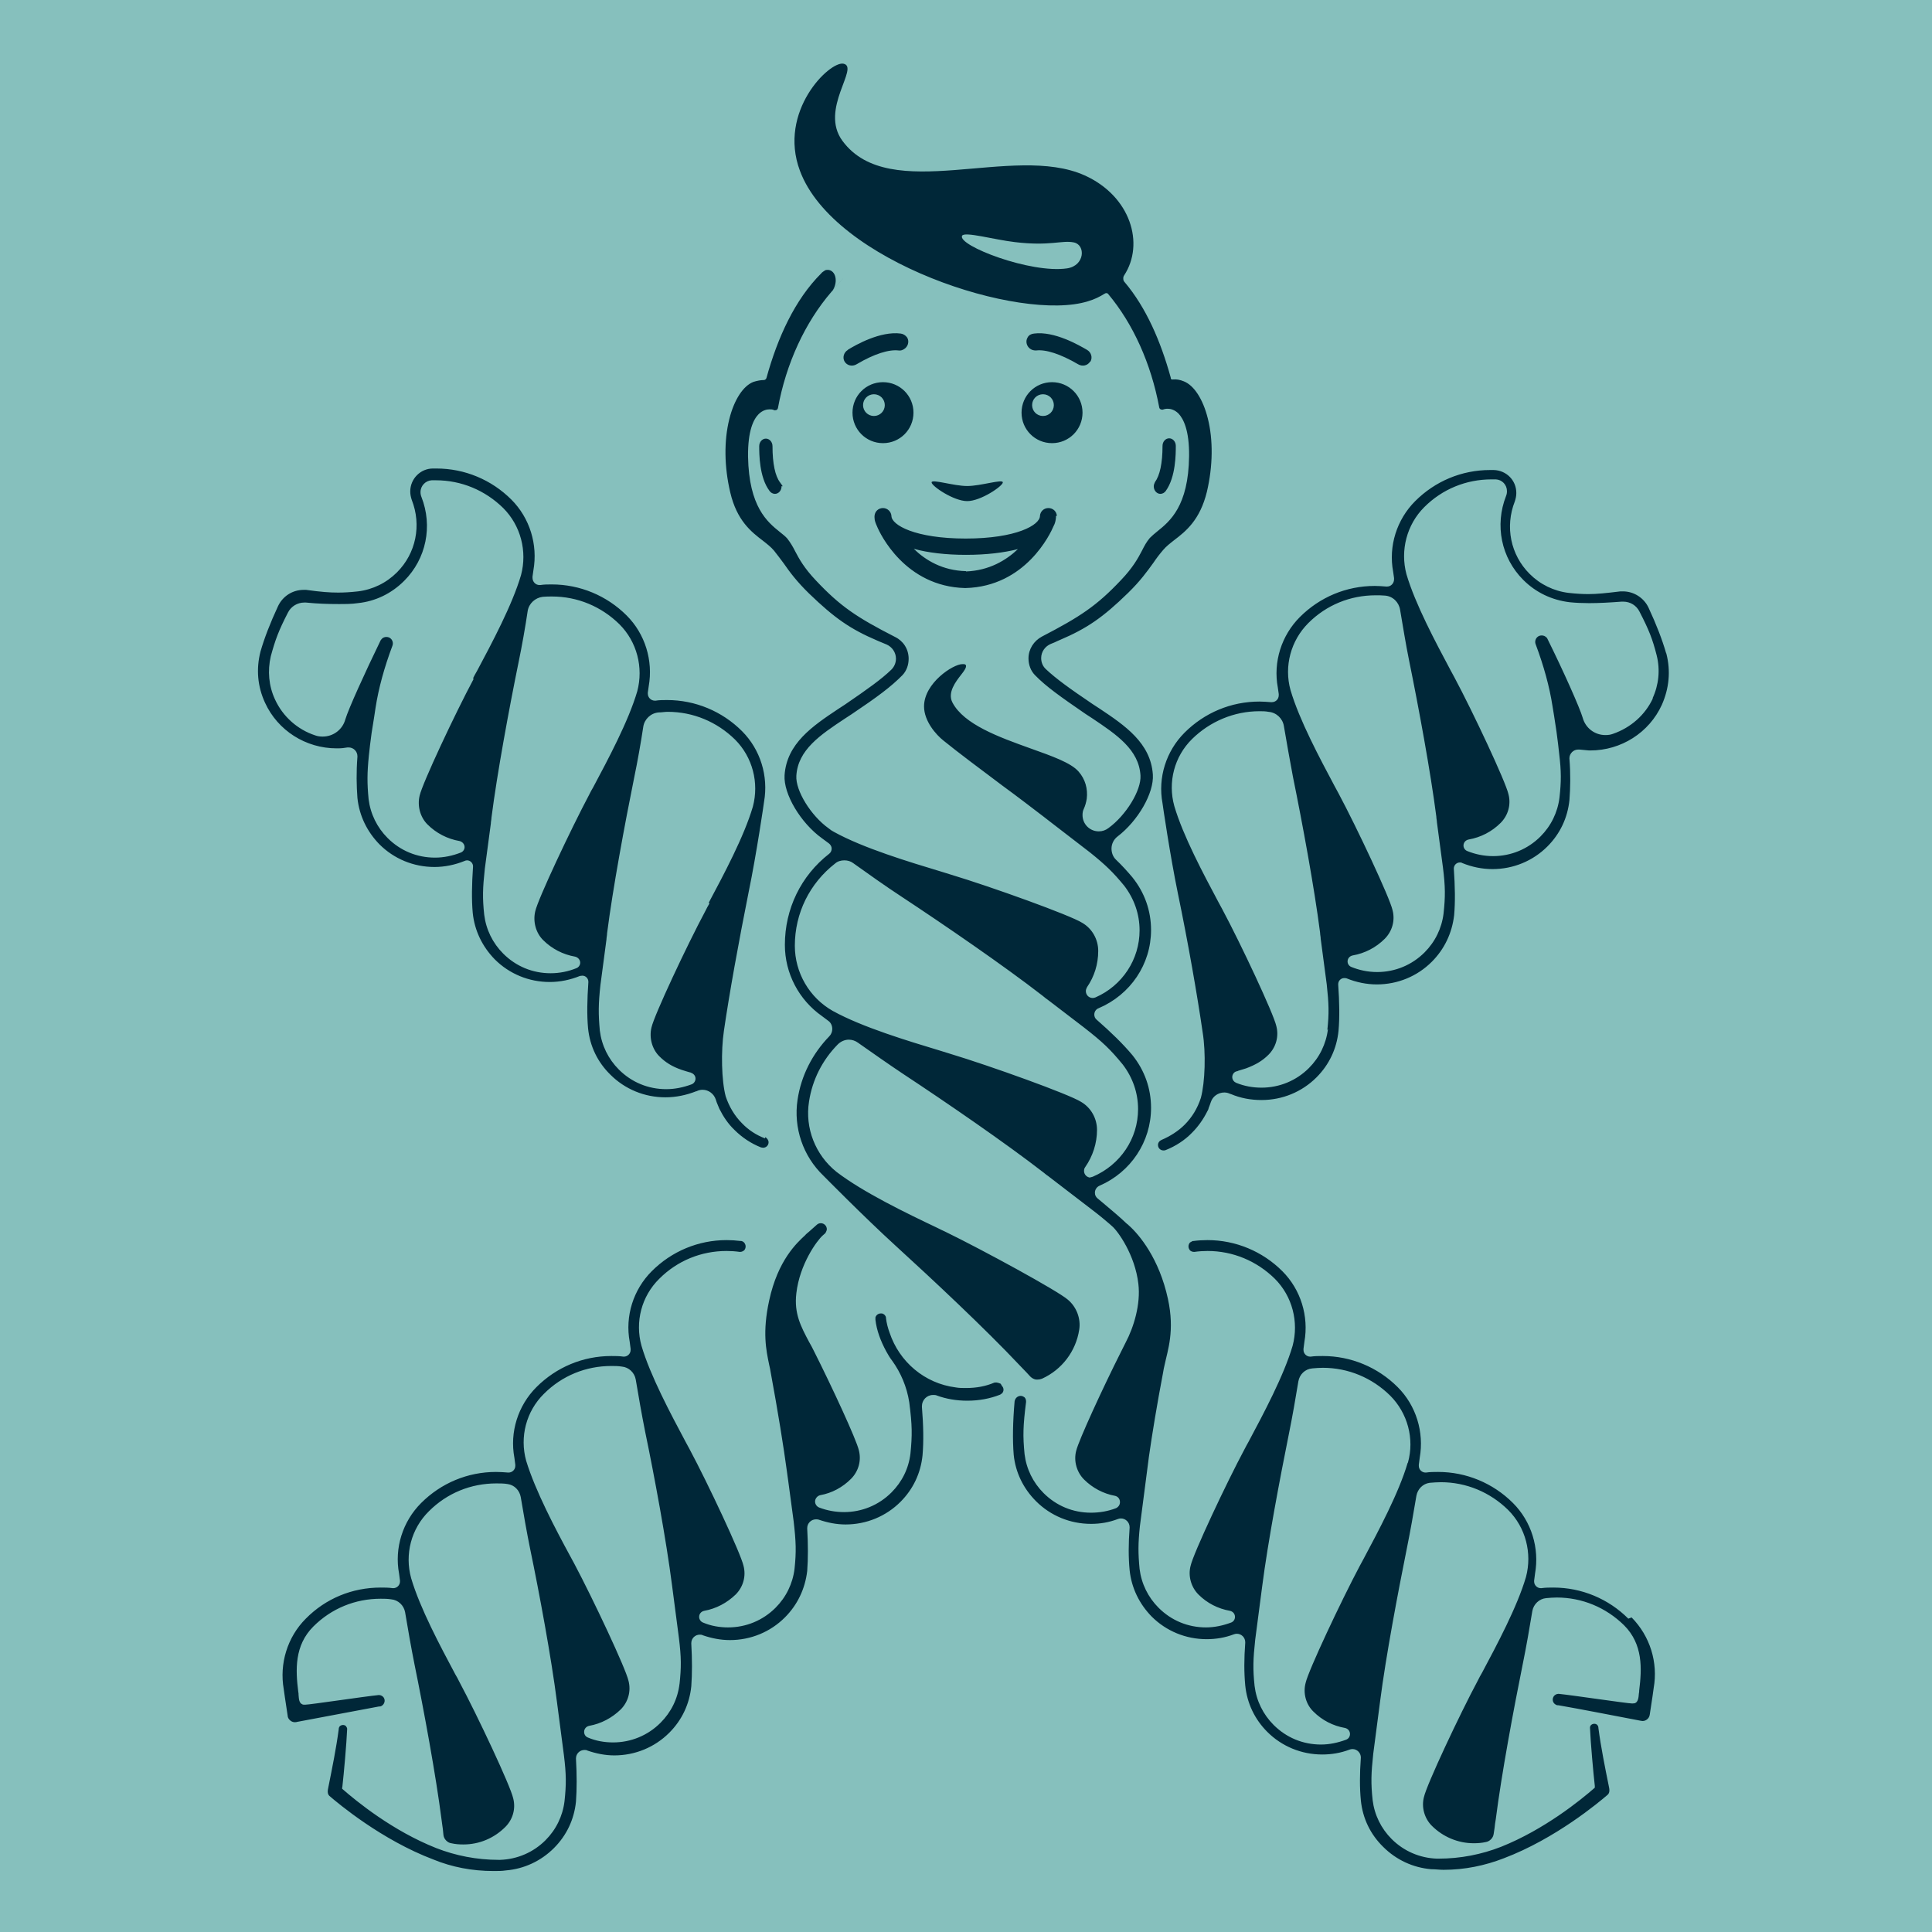 <svg viewBox="0 0 64 64" xmlns="http://www.w3.org/2000/svg"><path d="m0 0h64v64h-64z" fill="#86c0bd"/><path d="m32 18.92c-.78-.02-1.34-.36-1.73-.74.47.13 1.06.2 1.73.2s1.25-.07 1.72-.19c-.39.37-.95.71-1.72.74m3.01-1.84c-.01-.15-.13-.26-.28-.26s-.27.11-.28.26c0 .3-.78.75-2.46.75s-2.46-.45-2.46-.75c-.01-.14-.13-.26-.28-.26s-.27.11-.28.26 0 .01 0 .02v.04c0 .1.04.19.08.28.1.25.93 2 2.92 2.05h.01c2-.05 2.82-1.81 2.92-2.05.05-.09.07-.18.08-.28 0-.01 0-.03 0-.04 0 0 0-.01 0-.02m-11.48 12.84c-.05.08-.09.16-.13.24-.61 1.14-1.7 3.46-1.79 3.87-.08.34.02.71.26.95.2.2.42.34.74.45.08.03.2.06.26.08.02 0 .04.01.06.02.08.03.14.1.14.19 0 .08-.05.16-.13.19-.27.1-.55.16-.84.16-.6 0-1.15-.23-1.57-.65-.35-.35-.57-.8-.63-1.29-.05-.55-.05-.87.02-1.51l.2-1.51c0-.06.02-.13.02-.2.19-1.49.59-3.64.9-5.17.11-.53.22-1.15.3-1.68.04-.25.25-.45.51-.47.1 0 .2-.02.3-.02.84 0 1.63.33 2.23.92.58.58.8 1.43.59 2.22-.29.99-.97 2.26-1.46 3.18m-3.96-3.58c-.61 1.15-1.7 3.46-1.79 3.87-.08.34.02.71.26.95.29.29.66.48 1.06.55.09.02.17.1.17.2 0 .08-.05.15-.12.18-.27.11-.56.17-.86.17-.6 0-1.15-.23-1.57-.65-.35-.35-.57-.8-.63-1.29-.06-.56-.05-.87.02-1.52l.2-1.5c0-.06.02-.13.02-.19.19-1.49.59-3.64.9-5.16.11-.53.22-1.15.3-1.69.04-.25.25-.44.5-.47.1-.01.21-.01.31-.01.84 0 1.63.33 2.23.92.58.58.8 1.43.59 2.22-.29.99-.97 2.26-1.46 3.18-.05.08-.09.16-.13.24m-3.83-3.83c-.61 1.14-1.7 3.46-1.79 3.87-.08.34.02.71.26.95.29.29.66.48 1.06.55.09.02.17.1.17.2 0 .08-.05.15-.12.18-.28.11-.57.17-.86.17-.6 0-1.15-.23-1.57-.65-.35-.35-.57-.8-.63-1.29-.05-.53-.05-.85.01-1.45.02-.19.05-.46.09-.74.05-.29.13-.83.13-.83.1-.65.29-1.34.56-2.06.03-.08.01-.17-.05-.23-.04-.04-.09-.06-.15-.06s-.11.02-.15.06c-.01.02-.03.03-.04.05-.52 1.07-1.07 2.28-1.17 2.62-.09.33-.39.57-.75.57-.09 0-.17-.01-.25-.04-.58-.19-1.07-.62-1.33-1.19-.21-.45-.25-.95-.14-1.43.15-.55.26-.85.57-1.45.1-.2.31-.33.54-.33h.05c.4.04.75.05 1.08.05.23 0 .44 0 .64-.03s0 0 0 0c.59-.06 1.12-.32 1.54-.74.73-.73.95-1.81.57-2.78-.02-.05-.03-.1-.03-.16 0-.21.17-.38.37-.39h.14c.84 0 1.63.33 2.23.92.58.58.8 1.43.59 2.22-.29.99-.97 2.26-1.46 3.18-.05.08-.09.16-.13.24m9.67 15.24c-.29-.11-.55-.28-.76-.5-.25-.25-.43-.56-.54-.89-.14-.52-.16-1.5-.06-2.17.18-1.24.49-2.95.82-4.6.26-1.26.51-2.97.51-2.99.15-.85-.12-1.73-.73-2.34-.66-.66-1.55-1.03-2.48-1.03-.13 0-.26 0-.38.02 0 0-.02 0-.03 0-.13 0-.23-.11-.23-.23 0-.01 0-.03 0-.04.02-.13.03-.21.03-.21.15-.85-.12-1.73-.73-2.34-.66-.66-1.55-1.03-2.48-1.03-.13 0-.26 0-.38.02 0 0-.02 0-.03 0-.13 0-.23-.11-.23-.24 0-.01 0-.02 0-.04.02-.13.03-.21.03-.21.15-.85-.12-1.73-.73-2.34-.66-.66-1.55-1.03-2.48-1.03-.04 0-.08 0-.12 0-.41 0-.75.34-.75.76 0 .1.02.19.05.28.33.84.14 1.77-.49 2.4-.35.35-.8.57-1.29.63-.27.03-.47.04-.66.04-.28 0-.56-.02-1.06-.09-.03 0-.05 0-.08 0-.38 0-.7.22-.85.54-.26.56-.45 1.05-.58 1.5-.15.58-.1 1.16.15 1.7.42.92 1.35 1.51 2.37 1.51h.04c.11 0 .21-.01.32-.03h.04c.16 0 .29.13.29.29v.02c-.04.51-.03.96 0 1.36s0 0 0 0c.06.59.32 1.12.73 1.54.48.48 1.13.75 1.82.75.34 0 .68-.07 1-.2.02-.01.05-.02.08-.02.11 0 .2.09.2.2-.04.6-.05 1.1-.01 1.54s0 0 0 0c.06.59.32 1.12.73 1.54.48.48 1.13.75 1.82.75.34 0 .68-.07 1-.2.02 0 .05-.01.08-.01.11 0 .2.09.2.2v.02c-.04.58-.05 1.08-.01 1.52.06.6.32 1.13.74 1.54.48.48 1.13.75 1.82.75.35 0 .69-.07 1.02-.2h.01c.06-.03.13-.05.2-.05.21 0 .38.14.44.32.02.06.04.13.07.19.02.05.04.09.05.12.13.26.29.5.5.7.25.25.55.45.88.58.02 0 .04.01.07.01.1 0 .18-.08.18-.18 0-.07-.05-.14-.11-.17m29.41-14.55c-.26.57-.75.99-1.33 1.19-.08.03-.16.04-.25.04-.36 0-.66-.24-.75-.57-.1-.34-.64-1.55-1.17-2.62-.01-.02-.02-.04-.04-.05-.04-.04-.09-.06-.15-.06s-.11.02-.15.06c-.06.06-.08.15-.05.23.27.72.46 1.41.56 2.06 0 0 .09.54.13.83.04.28.07.56.09.74.07.59.07.91.01 1.45-.06.49-.28.94-.63 1.29-.42.42-.98.65-1.57.65-.3 0-.59-.06-.86-.17-.07-.03-.12-.1-.12-.18 0-.1.07-.18.17-.2.4-.07.77-.26 1.06-.55.25-.25.35-.61.26-.95-.09-.41-1.18-2.73-1.79-3.87-.04-.08-.09-.16-.13-.24-.49-.92-1.17-2.19-1.46-3.18-.21-.79.01-1.64.59-2.22.6-.6 1.39-.92 2.23-.92h.14c.21.01.37.18.37.39 0 .06-.01.11-.03.16-.38.97-.16 2.05.57 2.78.42.42.95.67 1.54.74s0 0 0 0c.2.02.42.03.64.03.33 0 .68-.02 1.08-.05h.05c.24 0 .44.13.54.33.31.6.43.9.57 1.45.12.48.07.98-.14 1.43m-6.92 7.12c-.06.49-.28.94-.63 1.29-.42.42-.98.65-1.57.65-.3 0-.59-.06-.86-.17-.07-.03-.12-.1-.12-.18 0-.1.07-.18.17-.2.4-.07.77-.26 1.06-.55.25-.25.35-.61.26-.95-.09-.41-1.18-2.73-1.79-3.87-.04-.08-.09-.16-.13-.24-.49-.92-1.17-2.19-1.46-3.18-.22-.79.01-1.64.59-2.22.6-.6 1.39-.92 2.23-.92.1 0 .21 0 .31.01.26.02.46.22.5.47.09.53.19 1.15.3 1.69.31 1.52.71 3.68.9 5.16 0 .07.02.13.02.19l.2 1.5c.08.64.08.96.02 1.52m-3.83 3.83c-.06.49-.28.94-.63 1.29-.42.42-.98.65-1.57.65-.29 0-.57-.05-.84-.16-.07-.03-.13-.1-.13-.19s.06-.17.14-.19c.02 0 .04-.01.06-.02.07-.02.19-.06.26-.08.32-.12.54-.25.74-.45.25-.25.35-.61.26-.95-.09-.41-1.18-2.73-1.79-3.87-.04-.08-.09-.16-.13-.24-.49-.92-1.17-2.19-1.46-3.18-.22-.79 0-1.64.59-2.22s1.39-.92 2.23-.92c.1 0 .2 0 .3.02.26.02.47.22.51.47.09.53.2 1.15.3 1.68.31 1.52.71 3.68.9 5.17 0 .07.02.13.02.2l.2 1.51c.07.64.08.96.02 1.51m11.22-12.49c-.13-.45-.32-.94-.58-1.5-.15-.32-.48-.54-.85-.54-.03 0-.05 0-.08 0-.49.06-.78.09-1.06.09-.19 0-.39-.01-.66-.04-.49-.06-.94-.28-1.29-.63-.63-.63-.82-1.56-.49-2.4.03-.09.05-.18.05-.28 0-.42-.33-.75-.75-.76-.04 0-.08 0-.12 0-.94 0-1.82.37-2.48 1.03-.61.61-.89 1.49-.73 2.34 0 0 .01.08.03.21v.04c0 .13-.1.24-.23.24-.01 0-.02 0-.03 0-.13-.01-.25-.02-.38-.02-.94 0-1.82.37-2.48 1.03-.61.61-.89 1.49-.73 2.34 0 0 .01.08.03.21v.04c0 .13-.1.23-.23.23 0 0-.02 0-.03 0-.13-.01-.26-.02-.38-.02-.94 0-1.82.37-2.48 1.03-.61.61-.89 1.49-.73 2.34 0 .02.25 1.73.51 2.99.34 1.64.64 3.36.82 4.6.11.68.08 1.65-.06 2.17-.11.34-.29.64-.54.89-.21.21-.48.38-.76.5-.07.03-.12.09-.12.17 0 .1.08.18.18.18.02 0 .05 0 .07-.01.33-.13.64-.33.88-.58.2-.2.37-.44.5-.7.02-.03.04-.07.05-.12.02-.06.05-.12.07-.19.06-.19.24-.32.45-.32.07 0 .14.02.2.05h.01c.33.14.67.2 1.02.2.69 0 1.34-.27 1.82-.75.42-.42.67-.95.73-1.54.04-.45.03-.95-.01-1.53 0 0 0-.01 0-.02 0-.11.09-.2.2-.2.03 0 .05 0 .08.01.32.13.66.2 1 .2.69 0 1.34-.27 1.82-.75.42-.42.67-.95.74-1.54.04-.45.03-.95-.01-1.54 0 0 0 0 0-.01 0-.11.09-.2.2-.2.03 0 .05 0 .08.02.32.13.66.2 1 .2.69 0 1.34-.27 1.82-.75.42-.42.67-.95.73-1.54.03-.4.04-.85 0-1.36s0-.02 0-.02c0-.16.13-.29.29-.29h.04c.1.01.21.02.32.03h.04c1.02 0 1.95-.59 2.37-1.51.24-.54.3-1.12.15-1.7m-32.69 34.13c-.06.5-.28.94-.63 1.29-.42.42-.98.65-1.57.65-.29 0-.57-.05-.83-.16-.08-.03-.13-.1-.13-.19 0-.1.07-.18.17-.2.39-.07.75-.26 1.04-.54.25-.25.35-.61.26-.95-.09-.41-1.18-2.72-1.79-3.87l-.13-.24c-.5-.92-1.17-2.19-1.47-3.18-.22-.79 0-1.64.59-2.22.6-.6 1.39-.92 2.23-.92.12 0 .23 0 .35.02.23.02.42.2.46.43.09.54.2 1.17.31 1.72.31 1.49.7 3.6.89 5.08l.23 1.76c.08.65.08.97.02 1.53m10.64-9.95s-.12-.06-.19-.04h-.02c-.28.12-.59.18-.94.18-.12 0-.23 0-.34-.02-1.03-.13-1.87-.85-2.19-1.81-.06-.16-.1-.32-.12-.48v-.02c-.01-.07-.06-.12-.13-.14-.01 0-.03 0-.05 0-.08 0-.15.06-.17.13v.04.04c.04.35.17.7.36 1.05.06.11.12.21.19.3.29.4.49.87.57 1.38.1.77.1 1.09.04 1.7-.06.5-.28.94-.63 1.29-.42.42-.98.65-1.57.65-.28 0-.56-.05-.82-.15-.08-.03-.14-.11-.14-.2 0-.1.08-.19.17-.21.39-.07.74-.26 1.02-.54.25-.25.35-.61.26-.95-.08-.35-.88-2.08-1.49-3.29-.05-.1-.1-.2-.16-.3-.27-.51-.5-.94-.42-1.61.11-.96.68-1.74.87-1.91l.09-.08s.05-.08.05-.13c0-.11-.09-.2-.2-.2-.05 0-.1.02-.13.05-.13.11-.23.21-.33.29-.02.02-.04.03-.06.06-.27.25-.9.82-1.19 2.16-.23 1.05-.1 1.65 0 2.13.02.09.04.17.05.25.24 1.3.43 2.48.54 3.3.01.1.03.2.04.29l.18 1.34c.08.69.09 1.01.03 1.58-.06.49-.28.94-.63 1.29-.42.42-.98.65-1.57.65-.29 0-.57-.05-.83-.16-.08-.03-.13-.11-.13-.19 0-.1.07-.18.17-.2.39-.07.75-.26 1.04-.54.25-.25.35-.61.26-.95-.09-.41-1.18-2.73-1.79-3.87-.04-.08-.09-.16-.13-.24-.49-.92-1.17-2.19-1.46-3.18-.22-.79 0-1.64.59-2.22.6-.6 1.39-.92 2.23-.92.14 0 .29.01.43.03h.02c.05 0 .09-.02.13-.05.03-.03.05-.08.05-.13s-.02-.09-.05-.13c-.02-.02-.05-.04-.09-.05s-.02 0-.02 0c-.16-.02-.32-.03-.47-.03-.94 0-1.82.37-2.48 1.03-.61.61-.89 1.49-.73 2.34 0 0 .01.09.03.23v.04c0 .12-.1.22-.22.22 0 0-.01 0-.02 0-.13-.02-.27-.02-.4-.02-.94 0-1.82.37-2.48 1.03-.61.61-.89 1.49-.73 2.34 0 0 .01.09.03.23v.04c0 .12-.1.22-.22.22 0 0-.01 0-.02 0-.13-.01-.27-.02-.4-.02-.94 0-1.82.37-2.48 1.03-.61.61-.89 1.49-.73 2.34 0 0 .01.09.03.23v.03c0 .12-.1.22-.22.22 0 0-.01 0-.02 0-.13-.02-.27-.02-.4-.02-.94 0-1.82.36-2.48 1.03-.61.61-.88 1.49-.73 2.34 0 0 .05.37.13.88 0 .05.03.1.07.14s.1.07.16.07h.01s0 0 0 0 .05 0 .07-.01c1.11-.21 1.86-.35 2.71-.51.03 0 .06 0 .09-.02.09-.05.13-.17.08-.26-.03-.06-.1-.1-.17-.1-.5.05-2.28.32-2.44.32-.05 0-.08 0-.09-.01-.11-.04-.12-.17-.13-.32 0-.03 0-.06-.01-.1-.09-.72-.13-1.53.5-2.16.6-.6 1.39-.92 2.23-.92.11 0 .23 0 .35.02.23.02.42.2.46.43.09.54.2 1.17.31 1.72.31 1.52.71 3.68.9 5.17.01.1.03.2.04.29l.02.2c.01.07.04.13.09.18s.1.08.17.09c.13.03.26.04.4.04.53 0 1.02-.21 1.39-.58.25-.25.35-.61.26-.95-.09-.41-1.18-2.73-1.79-3.87-.04-.08-.08-.16-.13-.24-.49-.92-1.17-2.19-1.46-3.18-.22-.79 0-1.64.59-2.22.6-.6 1.39-.92 2.23-.92.12 0 .25 0 .37.02.23.03.4.21.44.43.09.54.2 1.17.31 1.71.31 1.49.7 3.6.89 5.08l.23 1.76c.08.65.08.97.02 1.53-.06.49-.28.94-.63 1.29-.4.4-.93.63-1.5.65h-.05c-.73 0-1.43-.14-2.07-.39-1.44-.57-2.63-1.54-3.11-1.96-.01-.01-.01-.04 0-.06.05-.44.14-1.44.16-1.93 0-.03-.02-.06-.04-.09-.05-.05-.14-.05-.2 0-.03.03-.04.07-.04.11-.08.61-.22 1.3-.34 1.9-.03.13-.04.23.03.3.29.25 1.73 1.46 3.45 2.11.61.25 1.28.38 1.99.38.14 0 .28 0 .41-.02.6-.05 1.16-.31 1.59-.74.42-.42.67-.95.73-1.54.03-.42.03-.88 0-1.42 0 0 0 0 0-.01 0-.16.13-.28.28-.28.03 0 .07 0 .1.02.29.1.59.16.89.16.69 0 1.34-.27 1.82-.75.42-.42.67-.95.73-1.54.03-.42.03-.88 0-1.41 0 0 0-.01 0-.02 0-.16.13-.28.28-.28.03 0 .07 0 .1.02.29.1.59.16.9.16.69 0 1.34-.27 1.82-.75.42-.42.67-.95.74-1.54.03-.41.03-.88 0-1.4 0 0 0-.01 0-.02 0-.16.13-.29.29-.29.03 0 .06 0 .09.01.29.1.59.16.89.16.69 0 1.34-.27 1.82-.75.42-.42.67-.95.73-1.54.04-.46.03-.99-.02-1.6 0-.01 0-.02 0-.03 0-.2.16-.37.37-.37.05 0 .09 0 .13.02.3.11.64.17 1 .17.4 0 .76-.07 1.09-.2l.03-.02s.02-.02.03-.02c.07-.07.07-.18 0-.25m.03-29.93c0 .12-.73.62-1.18.62s-1.18-.5-1.18-.62.73.12 1.18.12 1.18-.24 1.18-.12m-5.14-4.39c.26-.16 1.08-.63 1.76-.54.08.01.16.06.21.13.08.13.03.31-.11.39-.05.03-.11.05-.17.04-.32-.04-.81.11-1.4.46s0 0 0 0c-.14.08-.31.04-.39-.09s-.03-.31.11-.39m8.02.39c-.08.13-.25.17-.39.09s0 0 0 0c-.6-.35-1.08-.5-1.4-.46-.06 0-.12-.01-.17-.04-.14-.08-.19-.26-.11-.39.04-.08.12-.12.21-.13.68-.09 1.5.39 1.76.54.14.08.19.26.11.39m2.14 3.99c.16-.22.25-.62.25-1.2 0-.14.1-.25.22-.25s.22.11.22.25c0 .26 0 1.03-.33 1.49-.04.06-.11.1-.18.1-.12 0-.22-.11-.22-.25 0-.05.02-.1.04-.14m-12.37.14c0 .14-.1.25-.22.25-.07 0-.14-.04-.18-.1-.34-.45-.34-1.23-.34-1.48 0-.14.1-.25.22-.25s.22.11.22.25c0 .58.09.99.25 1.2s.04.09.04.14m3.07-2.34c-.2 0-.36-.16-.36-.36s.16-.36.36-.36.36.16.36.36-.16.36-.36.36m.3-1.12c-.56 0-1.01.45-1.01 1.01s.45 1.01 1.01 1.01 1.01-.45 1.01-1.01-.45-1.01-1.01-1.01m5.3 1.12c-.2 0-.36-.16-.36-.36s.16-.36.36-.36.36.16.36.36-.16.36-.36.36m.3-1.12c-.56 0-1.01.45-1.01 1.01s.45 1.01 1.01 1.01 1.01-.45 1.01-1.01-.45-1.01-1.01-1.01m11.78 35.8c-.29.99-.97 2.26-1.46 3.18l-.13.24c-.61 1.15-1.7 3.46-1.79 3.87-.09.34.01.71.26.95.29.29.65.47 1.04.54.1.02.17.1.17.2 0 .09-.05.16-.13.19-.27.1-.55.16-.83.16-.6 0-1.15-.23-1.57-.65-.35-.35-.57-.8-.63-1.29-.06-.56-.05-.88.02-1.53l.23-1.76c.19-1.48.59-3.59.89-5.08.11-.54.22-1.17.31-1.72.04-.23.22-.41.46-.43.12-.01.23-.02.35-.02.84 0 1.63.33 2.23.92.58.58.81 1.43.59 2.22m-10.51-9.44c-.12 0-.22-.1-.22-.22 0-.05.01-.09.04-.13.25-.36.39-.79.39-1.23 0-.38-.2-.74-.53-.93-.39-.25-3-1.19-4.36-1.6-.09-.03-.19-.06-.29-.09-1.09-.33-2.59-.78-3.57-1.32-.78-.44-1.26-1.27-1.26-2.16 0-1.08.49-2.07 1.34-2.73.08-.07.19-.1.3-.1s.21.03.29.09c.49.35 1.08.77 1.6 1.11 1.41.93 3.38 2.28 4.67 3.28.07.06.15.12.22.17l1.15.88c.63.49.88.73 1.29 1.23.33.43.51.94.51 1.48 0 .98-.59 1.85-1.5 2.24-.03.01-.06.02-.09.02m-.76-30.11c-1.21.18-3.64-.76-3.48-1.08.08-.15 1.06.13 1.75.21 1.17.14 1.55-.07 1.95.01s.37.77-.22.86m18.59 44.73c-.66-.66-1.55-1.03-2.48-1.03-.13 0-.27 0-.4.02 0 0-.01 0-.02 0-.12 0-.22-.1-.22-.22 0-.01 0-.02 0-.03.02-.14.03-.22.03-.23.15-.85-.12-1.73-.73-2.34-.66-.66-1.55-1.03-2.48-1.03-.13 0-.27 0-.4.02 0 0-.01 0-.02 0-.12 0-.22-.1-.22-.22 0-.01 0-.02 0-.04.02-.14.03-.22.03-.23.15-.85-.12-1.73-.73-2.34-.66-.66-1.55-1.03-2.48-1.03-.13 0-.27 0-.4.02h-.02c-.12 0-.22-.1-.22-.22 0-.01 0-.02 0-.04.02-.14.03-.22.03-.23.15-.85-.12-1.73-.73-2.34-.66-.66-1.55-1.03-2.48-1.03-.16 0-.32.01-.47.03h-.02s-.06.03-.09.05c-.03.03-.05.08-.05.13s.02.09.05.13c.03.03.08.05.13.05h.02c.14-.02.29-.03.43-.03.84 0 1.63.33 2.23.92.58.58.8 1.43.59 2.22-.29.99-.97 2.26-1.46 3.18-.05.08-.09.17-.13.24-.61 1.14-1.7 3.46-1.79 3.87-.09.34.02.71.26.95.29.29.65.47 1.04.54.1.02.17.1.17.2 0 .09-.05.16-.13.19-.27.1-.55.16-.83.16-.6 0-1.15-.23-1.57-.65-.35-.35-.57-.8-.63-1.29-.05-.52-.05-.84.01-1.41l.3-2.31c.11-.77.27-1.74.47-2.79.01-.08.03-.16.05-.25.1-.48.34-1.12.11-2.18-.29-1.34-.95-2.13-1.3-2.44-.02-.02-.04-.04-.06-.05-.25-.24-.53-.47-.79-.69-.06-.05-.12-.1-.18-.15s-.09-.11-.09-.19c0-.1.06-.19.15-.23 1.04-.45 1.71-1.46 1.71-2.58 0-.64-.21-1.24-.62-1.75-.31-.37-.7-.75-1.18-1.17-.05-.04-.08-.1-.08-.17 0-.1.06-.18.14-.21 1.06-.45 1.74-1.46 1.74-2.59 0-.64-.21-1.24-.62-1.75s0 0 0 0c-.16-.19-.34-.39-.55-.59-.09-.09-.14-.22-.14-.36 0-.16.08-.31.2-.4.68-.52 1.21-1.44 1.17-2.05-.07-1.05-.93-1.63-1.77-2.19-.08-.05-.15-.1-.23-.15-.77-.52-1.21-.84-1.54-1.15-.1-.09-.16-.22-.16-.37 0-.21.13-.39.32-.47.08-.03.15-.06.23-.1l.07-.03c.89-.38 1.42-.74 2.26-1.56.4-.39.63-.71.84-1 .1-.15.2-.28.32-.42.1-.12.23-.22.37-.33.38-.29.85-.66 1.08-1.6.2-.85.21-1.72.03-2.43-.16-.64-.46-1.1-.8-1.23-.12-.05-.24-.07-.34-.06s-.08-.03-.09-.07c-.33-1.19-.81-2.31-1.53-3.16-.03-.03-.04-.07-.04-.12 0-.04.01-.07.03-.1.68-1.04.22-2.62-1.31-3.31-2.38-1.07-6.45.98-8.02-1.14-.78-1.05.58-2.45.03-2.56-.46-.09-2.18 1.58-1.44 3.55 1.12 3.01 7.31 5.02 9.54 4.32.21-.06.39-.15.55-.25.01 0 .03-.02.05-.02.03 0 .06.01.07.03.83.99 1.42 2.31 1.69 3.75 0 .04.04.08.09.08h.03c.05-.02.1-.03.16-.03.09 0 .23.03.36.16.16.17.36.55.35 1.41-.02 1.66-.64 2.16-1.05 2.49-.1.08-.18.15-.25.22-.11.13-.18.26-.26.42-.13.25-.3.56-.69.97-.81.86-1.36 1.22-2.63 1.88-.26.14-.44.41-.44.72 0 .22.08.42.22.56.36.37.84.71 1.67 1.28.08.05.15.1.23.15.79.53 1.54 1.03 1.59 1.89.03.49-.48 1.32-1.06 1.74-.09.07-.2.11-.32.11-.3 0-.54-.24-.54-.54 0-.07.01-.14.04-.2.05-.11.08-.22.1-.34.04-.33-.05-.65-.27-.9-.25-.29-.87-.51-1.6-.77-1.03-.37-2.2-.79-2.58-1.52-.17-.33.11-.69.29-.92.11-.14.17-.23.16-.3 0-.02-.02-.04-.06-.05-.02 0-.04 0-.06 0-.31 0-1.27.63-1.27 1.4 0 .49.4.94.64 1.13.48.39 1.23.95 1.95 1.49.52.38 1 .75 1.38 1.04.06.05.12.09.18.14l1.35 1.04c.51.41.76.65 1.13 1.1.33.43.51.94.51 1.48 0 .96-.57 1.83-1.46 2.22-.03.01-.06.02-.09.02-.13 0-.23-.1-.23-.23 0-.05.02-.09.04-.13.24-.35.37-.76.37-1.2 0-.38-.2-.74-.53-.93-.39-.25-3-1.19-4.36-1.6-.09-.03-.19-.06-.29-.09-1.09-.33-2.59-.78-3.57-1.32-.06-.03-.12-.07-.18-.12-.59-.42-1.1-1.25-1.07-1.74.05-.86.8-1.36 1.6-1.89.08-.05.15-.1.23-.15.85-.57 1.32-.92 1.69-1.3.13-.14.2-.33.2-.54 0-.32-.18-.59-.45-.72-1.27-.65-1.81-1.01-2.62-1.87-.39-.41-.56-.72-.69-.97-.08-.16-.16-.29-.26-.42-.06-.07-.15-.14-.25-.22-.41-.33-1.02-.83-1.05-2.49-.01-.86.18-1.24.35-1.41.13-.13.27-.16.36-.16.05 0 .11 0 .16.03h.03c.05 0 .08-.03.09-.07.27-1.48.9-2.84 1.77-3.85s.02-.02.02-.02c.09-.11.14-.28.12-.43-.02-.17-.13-.28-.26-.28-.04 0-.07 0-.11.03-.02.01-.09.06-.11.09-.87.87-1.44 2.12-1.81 3.46-.01.04-.05.07-.09.07-.1 0-.21.02-.34.06-.34.13-.64.59-.8 1.23-.18.72-.17 1.58.03 2.43.22.94.7 1.31 1.08 1.6.14.11.27.21.37.33.11.14.21.27.32.42.2.29.44.61.84 1 .85.82 1.37 1.18 2.26 1.56l.07.03c.08.03.16.07.24.1.18.08.31.26.31.47 0 .14-.06.27-.15.36-.33.32-.78.64-1.54 1.16-.08.05-.15.1-.23.15-.84.56-1.7 1.14-1.77 2.19-.04.62.53 1.58 1.24 2.09.03.02.11.08.23.17.05.04.09.1.09.17s-.03.13-.08.17c-.94.73-1.47 1.83-1.47 3.02 0 .94.46 1.82 1.23 2.36 0 0 .08.06.2.15.09.06.14.16.14.28 0 .09-.04.18-.1.24-.56.58-.93 1.3-1.05 2.1-.14.93.18 1.87.86 2.52.01.01 1.34 1.36 2.37 2.3 1.25 1.14 2.99 2.77 4.11 3.96.09.09.17.18.25.26l.12.13c.05.05.12.09.19.1h.05c.05 0 .1-.01.15-.03.66-.3 1.12-.91 1.23-1.62.06-.37-.09-.76-.38-1-.35-.3-2.79-1.63-4.06-2.25-.09-.04-.17-.08-.27-.13-1.03-.49-2.44-1.17-3.33-1.85-.7-.56-1.05-1.45-.91-2.33.11-.72.44-1.37.95-1.89.1-.1.23-.16.37-.16.11 0 .22.04.3.1.47.33 1.01.71 1.49 1.03 1.41.93 3.38 2.28 4.67 3.28.04.03.08.07.13.1l1.46 1.12c.25.19.43.34.58.47l.09.08c.19.16.76.95.87 1.91.08.67-.15 1.43-.42 1.94-.05.1-.1.2-.15.3-.61 1.21-1.41 2.95-1.49 3.29-.09.34.02.71.26.95.28.28.64.47 1.02.54.1.02.17.1.17.21 0 .09-.05.16-.13.2-.26.1-.54.15-.83.15-.6 0-1.15-.23-1.57-.65-.35-.35-.57-.8-.63-1.29-.06-.61-.05-.94.05-1.73 0-.06-.01-.11-.05-.15-.04-.03-.08-.05-.13-.05s-.1.02-.14.06c-.03.03-.05.07-.06.12-.06.69-.07 1.27-.03 1.77s0 0 0 0c.06.59.32 1.12.74 1.54.48.48 1.13.75 1.82.75.31 0 .6-.05.89-.16.03-.01.06-.02.1-.02.16 0 .29.13.29.29v.02c-.04.53-.04.99 0 1.4.06.59.32 1.12.73 1.54.48.48 1.13.75 1.82.75.31 0 .61-.05.9-.16.03-.01.06-.02.1-.02.16 0 .28.13.28.28v.02c-.04.53-.04.99 0 1.41.06.6.32 1.13.73 1.54.48.48 1.13.75 1.82.75.31 0 .61-.05.9-.16.03-.01.06-.02.1-.02.16 0 .28.13.28.28-.04.55-.04 1.01 0 1.42.06.6.32 1.13.74 1.54.43.43.99.69 1.59.74.14 0 .27.02.41.02.7 0 1.37-.14 1.99-.38 1.72-.65 3.16-1.86 3.45-2.11.07-.07.06-.17.03-.3-.12-.59-.26-1.29-.34-1.9 0-.04-.01-.08-.04-.11-.05-.05-.14-.05-.2 0-.02.02-.04.05-.04.09.02.49.11 1.49.16 1.93v.06c-.48.42-1.68 1.39-3.11 1.96-.64.25-1.34.39-2.07.39h-.05c-.57-.02-1.1-.25-1.5-.65-.35-.35-.57-.8-.63-1.29-.06-.56-.05-.88.02-1.53l.23-1.76c.19-1.48.59-3.59.89-5.08.11-.54.22-1.17.31-1.71.04-.22.21-.4.44-.43.12-.01.25-.02.37-.02.84 0 1.63.33 2.23.92.58.58.8 1.43.59 2.22-.29.99-.97 2.26-1.46 3.18-.05.08-.09.16-.13.24-.61 1.14-1.7 3.46-1.79 3.87-.09.34.02.71.26.95.37.37.87.58 1.39.58.13 0 .27-.01.4-.04.06-.01.12-.04.17-.09s.08-.11.09-.18l.03-.2c.01-.09.02-.19.04-.29.19-1.49.59-3.64.9-5.17.11-.54.22-1.17.31-1.72.04-.23.23-.41.46-.43.12-.01.23-.02.35-.02.84 0 1.63.33 2.23.92.63.63.59 1.44.5 2.16 0 .03 0 .06-.01.1-.01.15-.03.28-.13.32-.01 0-.04.01-.09.01-.16 0-1.95-.27-2.44-.32-.07 0-.14.04-.17.1-.05.09-.02.21.08.26.03.02.06.02.09.02.86.15 1.6.3 2.71.51.02 0 .04.01.07.01s0 0 0 0h.01c.06 0 .12-.03.16-.07s.06-.08.07-.14c.08-.51.13-.87.13-.88.15-.85-.12-1.72-.73-2.34" fill="#002738"/></svg>